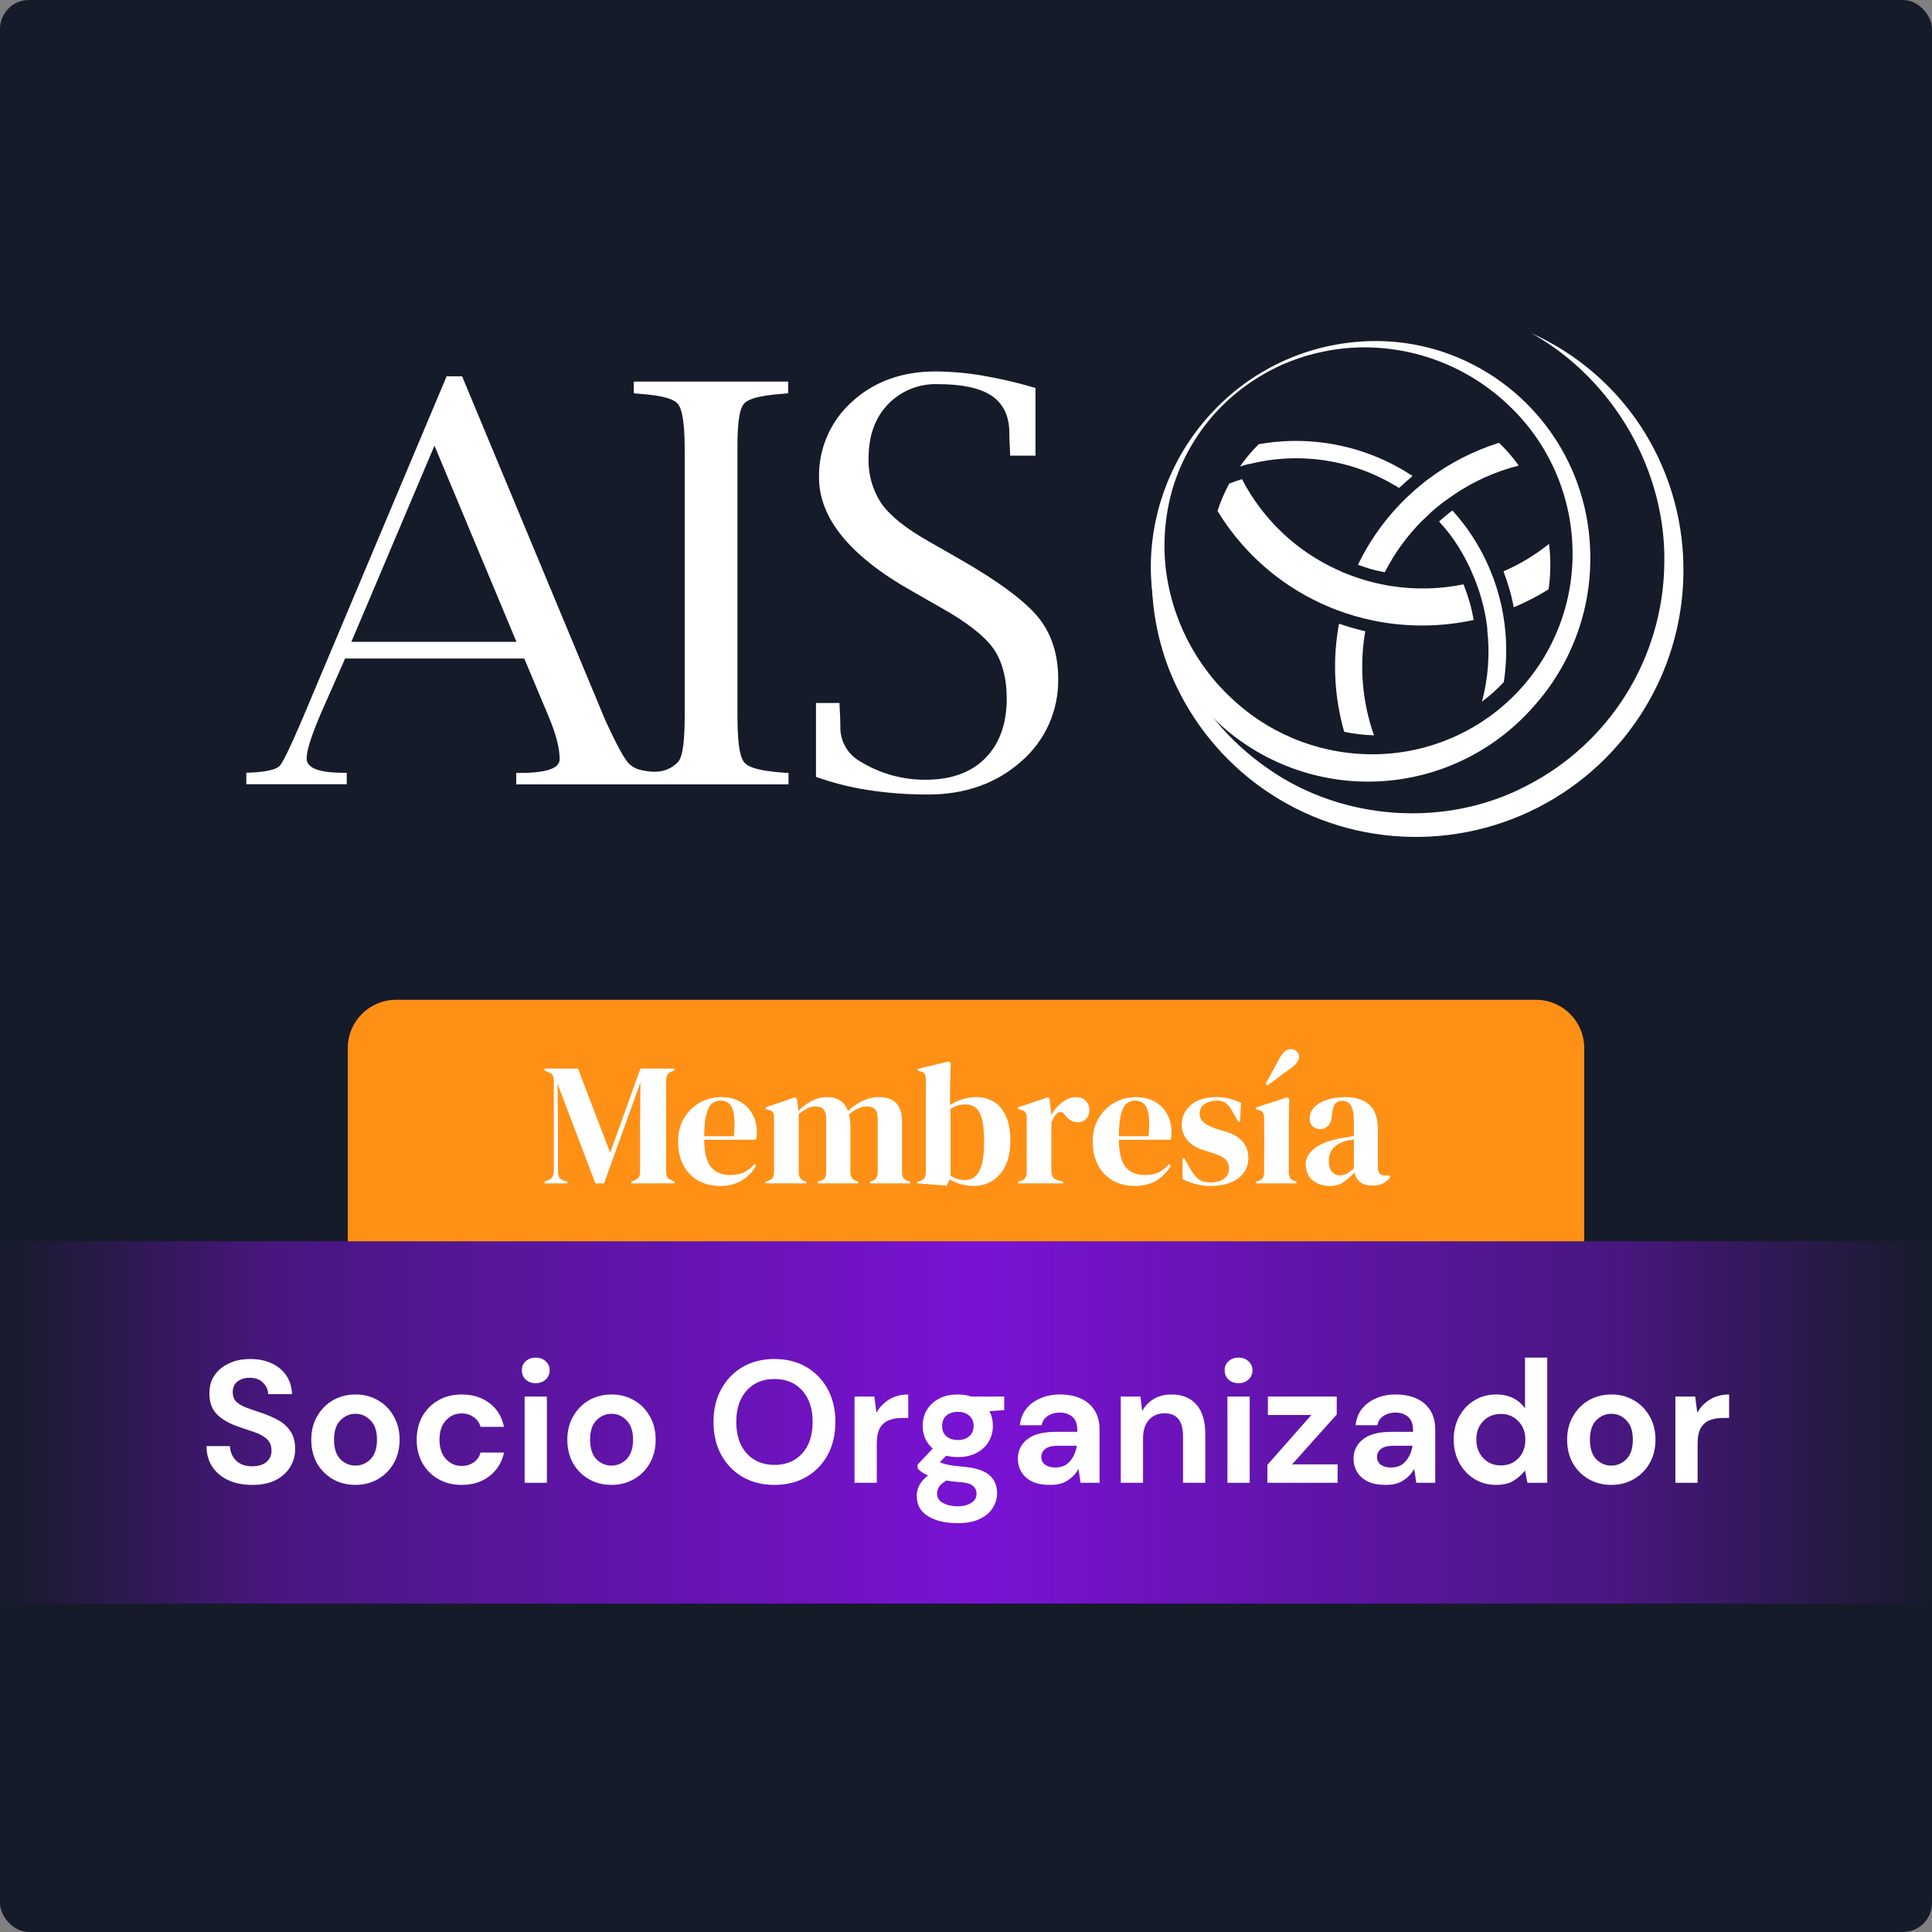 <svg width="400" height="400" viewBox="0 0 400 400" fill="none" xmlns="http://www.w3.org/2000/svg">
<rect x="0" y="0" width="400" height="400" fill="#808080" stroke="none"/>
<rect width="400" height="400" rx="6" fill="#161B2A"/>
<path d="M0 257H400V332H0V257Z" fill="url(#paint0_linear_1145_42)"/>
<path d="M52.251 307.432C50.403 307.432 48.771 307.12 47.355 306.496C45.939 305.848 44.823 304.936 44.007 303.76C43.191 302.56 42.771 301.108 42.747 299.404H47.607C47.655 300.58 48.075 301.576 48.867 302.392C49.683 303.184 50.799 303.58 52.215 303.58C53.439 303.58 54.411 303.292 55.131 302.716C55.851 302.116 56.211 301.324 56.211 300.34C56.211 299.308 55.887 298.504 55.239 297.928C54.615 297.352 53.775 296.884 52.719 296.524C51.663 296.164 50.535 295.78 49.335 295.372C47.391 294.7 45.903 293.836 44.871 292.78C43.863 291.724 43.359 290.32 43.359 288.568C43.335 287.08 43.683 285.808 44.403 284.752C45.147 283.672 46.155 282.844 47.427 282.268C48.699 281.668 50.163 281.368 51.819 281.368C53.499 281.368 54.975 281.668 56.247 282.268C57.543 282.868 58.551 283.708 59.271 284.788C60.015 285.868 60.411 287.152 60.459 288.64H55.527C55.503 287.752 55.155 286.972 54.483 286.3C53.835 285.604 52.923 285.256 51.747 285.256C50.739 285.232 49.887 285.484 49.191 286.012C48.519 286.516 48.183 287.26 48.183 288.244C48.183 289.084 48.447 289.756 48.975 290.26C49.503 290.74 50.223 291.148 51.135 291.484C52.047 291.82 53.091 292.18 54.267 292.564C55.515 292.996 56.655 293.5 57.687 294.076C58.719 294.652 59.547 295.42 60.171 296.38C60.795 297.316 61.107 298.528 61.107 300.016C61.107 301.336 60.771 302.56 60.099 303.688C59.427 304.816 58.431 305.728 57.111 306.424C55.791 307.096 54.171 307.432 52.251 307.432ZM73.588 307.432C71.86 307.432 70.3 307.036 68.908 306.244C67.54 305.452 66.448 304.36 65.632 302.968C64.84 301.552 64.444 299.92 64.444 298.072C64.444 296.224 64.852 294.604 65.668 293.212C66.484 291.796 67.576 290.692 68.944 289.9C70.336 289.108 71.896 288.712 73.624 288.712C75.328 288.712 76.864 289.108 78.232 289.9C79.624 290.692 80.716 291.796 81.508 293.212C82.324 294.604 82.732 296.224 82.732 298.072C82.732 299.92 82.324 301.552 81.508 302.968C80.716 304.36 79.624 305.452 78.232 306.244C76.84 307.036 75.292 307.432 73.588 307.432ZM73.588 303.436C74.788 303.436 75.832 302.992 76.72 302.104C77.608 301.192 78.052 299.848 78.052 298.072C78.052 296.296 77.608 294.964 76.72 294.076C75.832 293.164 74.8 292.708 73.624 292.708C72.4 292.708 71.344 293.164 70.456 294.076C69.592 294.964 69.16 296.296 69.16 298.072C69.16 299.848 69.592 301.192 70.456 302.104C71.344 302.992 72.388 303.436 73.588 303.436ZM95.6 307.432C93.776 307.432 92.168 307.036 90.776 306.244C89.384 305.452 88.28 304.348 87.464 302.932C86.672 301.516 86.276 299.896 86.276 298.072C86.276 296.248 86.672 294.628 87.464 293.212C88.28 291.796 89.384 290.692 90.776 289.9C92.168 289.108 93.776 288.712 95.6 288.712C97.88 288.712 99.8 289.312 101.36 290.512C102.92 291.688 103.916 293.32 104.348 295.408H99.488C99.248 294.544 98.768 293.872 98.048 293.392C97.352 292.888 96.524 292.636 95.564 292.636C94.292 292.636 93.212 293.116 92.324 294.076C91.436 295.036 90.992 296.368 90.992 298.072C90.992 299.776 91.436 301.108 92.324 302.068C93.212 303.028 94.292 303.508 95.564 303.508C96.524 303.508 97.352 303.268 98.048 302.788C98.768 302.308 99.248 301.624 99.488 300.736H104.348C103.916 302.752 102.92 304.372 101.36 305.596C99.8 306.82 97.88 307.432 95.6 307.432ZM110.922 286.372C110.082 286.372 109.386 286.12 108.834 285.616C108.306 285.112 108.042 284.476 108.042 283.708C108.042 282.94 108.306 282.316 108.834 281.836C109.386 281.332 110.082 281.08 110.922 281.08C111.762 281.08 112.446 281.332 112.974 281.836C113.526 282.316 113.802 282.94 113.802 283.708C113.802 284.476 113.526 285.112 112.974 285.616C112.446 286.12 111.762 286.372 110.922 286.372ZM108.618 307V289.144H113.226V307H108.618ZM126.603 307.432C124.875 307.432 123.315 307.036 121.923 306.244C120.555 305.452 119.463 304.36 118.647 302.968C117.855 301.552 117.459 299.92 117.459 298.072C117.459 296.224 117.867 294.604 118.683 293.212C119.499 291.796 120.591 290.692 121.959 289.9C123.351 289.108 124.911 288.712 126.639 288.712C128.343 288.712 129.879 289.108 131.247 289.9C132.639 290.692 133.731 291.796 134.523 293.212C135.339 294.604 135.747 296.224 135.747 298.072C135.747 299.92 135.339 301.552 134.523 302.968C133.731 304.36 132.639 305.452 131.247 306.244C129.855 307.036 128.307 307.432 126.603 307.432ZM126.603 303.436C127.803 303.436 128.847 302.992 129.735 302.104C130.623 301.192 131.067 299.848 131.067 298.072C131.067 296.296 130.623 294.964 129.735 294.076C128.847 293.164 127.815 292.708 126.639 292.708C125.415 292.708 124.359 293.164 123.471 294.076C122.607 294.964 122.175 296.296 122.175 298.072C122.175 299.848 122.607 301.192 123.471 302.104C124.359 302.992 125.403 303.436 126.603 303.436ZM160.361 307.432C157.841 307.432 155.633 306.88 153.737 305.776C151.865 304.672 150.389 303.148 149.309 301.204C148.253 299.236 147.725 296.968 147.725 294.4C147.725 291.832 148.253 289.576 149.309 287.632C150.389 285.664 151.865 284.128 153.737 283.024C155.633 281.92 157.841 281.368 160.361 281.368C162.857 281.368 165.053 281.92 166.949 283.024C168.845 284.128 170.321 285.664 171.377 287.632C172.433 289.576 172.961 291.832 172.961 294.4C172.961 296.968 172.433 299.236 171.377 301.204C170.321 303.148 168.845 304.672 166.949 305.776C165.053 306.88 162.857 307.432 160.361 307.432ZM160.361 303.292C162.761 303.292 164.669 302.5 166.085 300.916C167.525 299.332 168.245 297.16 168.245 294.4C168.245 291.64 167.525 289.468 166.085 287.884C164.669 286.3 162.761 285.508 160.361 285.508C157.961 285.508 156.041 286.3 154.601 287.884C153.161 289.468 152.441 291.64 152.441 294.4C152.441 297.16 153.161 299.332 154.601 300.916C156.041 302.5 157.961 303.292 160.361 303.292ZM176.922 307V289.144H181.026L181.458 292.492C182.106 291.34 182.982 290.428 184.086 289.756C185.214 289.06 186.534 288.712 188.046 288.712V293.572H186.75C185.742 293.572 184.842 293.728 184.05 294.04C183.258 294.352 182.634 294.892 182.178 295.66C181.746 296.428 181.53 297.496 181.53 298.864V307H176.922ZM198.334 301.672C197.47 301.672 196.666 301.576 195.922 301.384L194.59 302.716C194.998 302.932 195.55 303.112 196.246 303.256C196.942 303.4 198.07 303.544 199.63 303.688C202.006 303.904 203.734 304.468 204.814 305.38C205.894 306.292 206.434 307.552 206.434 309.16C206.434 310.216 206.146 311.212 205.57 312.148C204.994 313.108 204.106 313.876 202.906 314.452C201.706 315.052 200.17 315.352 198.298 315.352C195.754 315.352 193.702 314.872 192.142 313.912C190.582 312.976 189.802 311.56 189.802 309.664C189.802 308.056 190.582 306.664 192.142 305.488C191.662 305.272 191.242 305.044 190.882 304.804C190.546 304.564 190.246 304.312 189.982 304.048V303.22L193.114 299.908C191.722 298.684 191.026 297.112 191.026 295.192C191.026 293.992 191.314 292.9 191.89 291.916C192.49 290.932 193.33 290.152 194.41 289.576C195.49 289 196.798 288.712 198.334 288.712C199.342 288.712 200.278 288.856 201.142 289.144H207.91V291.952L204.85 292.168C205.33 293.08 205.57 294.088 205.57 295.192C205.57 296.392 205.282 297.484 204.706 298.468C204.13 299.452 203.29 300.232 202.186 300.808C201.106 301.384 199.822 301.672 198.334 301.672ZM198.334 298.144C199.27 298.144 200.038 297.892 200.638 297.388C201.262 296.884 201.574 296.164 201.574 295.228C201.574 294.292 201.262 293.572 200.638 293.068C200.038 292.564 199.27 292.312 198.334 292.312C197.35 292.312 196.558 292.564 195.958 293.068C195.358 293.572 195.058 294.292 195.058 295.228C195.058 296.164 195.358 296.884 195.958 297.388C196.558 297.892 197.35 298.144 198.334 298.144ZM194.014 309.196C194.014 310.084 194.422 310.744 195.238 311.176C196.078 311.632 197.098 311.86 198.298 311.86C199.45 311.86 200.386 311.62 201.106 311.14C201.826 310.684 202.186 310.06 202.186 309.268C202.186 308.62 201.946 308.08 201.466 307.648C201.01 307.216 200.086 306.952 198.694 306.856C197.71 306.784 196.798 306.676 195.958 306.532C195.262 306.916 194.758 307.336 194.446 307.792C194.158 308.248 194.014 308.716 194.014 309.196ZM217.426 307.432C215.89 307.432 214.63 307.192 213.646 306.712C212.662 306.208 211.93 305.548 211.45 304.732C210.97 303.916 210.73 303.016 210.73 302.032C210.73 300.376 211.378 299.032 212.674 298C213.97 296.968 215.914 296.452 218.506 296.452H223.042V296.02C223.042 294.796 222.694 293.896 221.998 293.32C221.302 292.744 220.438 292.456 219.406 292.456C218.47 292.456 217.654 292.684 216.958 293.14C216.262 293.572 215.83 294.22 215.662 295.084H211.162C211.282 293.788 211.714 292.66 212.458 291.7C213.226 290.74 214.21 290.008 215.41 289.504C216.61 288.976 217.954 288.712 219.442 288.712C221.986 288.712 223.99 289.348 225.454 290.62C226.918 291.892 227.65 293.692 227.65 296.02V307H223.726L223.294 304.12C222.766 305.08 222.022 305.872 221.062 306.496C220.126 307.12 218.914 307.432 217.426 307.432ZM218.47 303.832C219.79 303.832 220.81 303.4 221.53 302.536C222.274 301.672 222.742 300.604 222.934 299.332H219.01C217.786 299.332 216.91 299.56 216.382 300.016C215.854 300.448 215.59 300.988 215.59 301.636C215.59 302.332 215.854 302.872 216.382 303.256C216.91 303.64 217.606 303.832 218.47 303.832ZM232.047 307V289.144H236.115L236.475 292.168C237.027 291.112 237.819 290.272 238.851 289.648C239.907 289.024 241.143 288.712 242.559 288.712C244.767 288.712 246.483 289.408 247.707 290.8C248.931 292.192 249.543 294.232 249.543 296.92V307H244.935V297.352C244.935 295.816 244.623 294.64 243.999 293.824C243.375 293.008 242.403 292.6 241.083 292.6C239.787 292.6 238.719 293.056 237.879 293.968C237.063 294.88 236.655 296.152 236.655 297.784V307H232.047ZM256.433 286.372C255.593 286.372 254.897 286.12 254.345 285.616C253.817 285.112 253.553 284.476 253.553 283.708C253.553 282.94 253.817 282.316 254.345 281.836C254.897 281.332 255.593 281.08 256.433 281.08C257.273 281.08 257.957 281.332 258.485 281.836C259.037 282.316 259.313 282.94 259.313 283.708C259.313 284.476 259.037 285.112 258.485 285.616C257.957 286.12 257.273 286.372 256.433 286.372ZM254.129 307V289.144H258.737V307H254.129ZM262.395 307V303.292L271.503 292.96H262.503V289.144H276.759V292.852L267.507 303.184H276.939V307H262.395ZM286.93 307.432C285.394 307.432 284.134 307.192 283.15 306.712C282.166 306.208 281.434 305.548 280.954 304.732C280.474 303.916 280.234 303.016 280.234 302.032C280.234 300.376 280.882 299.032 282.178 298C283.474 296.968 285.418 296.452 288.01 296.452H292.546V296.02C292.546 294.796 292.198 293.896 291.502 293.32C290.806 292.744 289.942 292.456 288.91 292.456C287.974 292.456 287.158 292.684 286.462 293.14C285.766 293.572 285.334 294.22 285.166 295.084H280.666C280.786 293.788 281.218 292.66 281.962 291.7C282.73 290.74 283.714 290.008 284.914 289.504C286.114 288.976 287.458 288.712 288.946 288.712C291.49 288.712 293.494 289.348 294.958 290.62C296.422 291.892 297.154 293.692 297.154 296.02V307H293.23L292.798 304.12C292.27 305.08 291.526 305.872 290.566 306.496C289.63 307.12 288.418 307.432 286.93 307.432ZM287.974 303.832C289.294 303.832 290.314 303.4 291.034 302.536C291.778 301.672 292.246 300.604 292.438 299.332H288.514C287.29 299.332 286.414 299.56 285.886 300.016C285.358 300.448 285.094 300.988 285.094 301.636C285.094 302.332 285.358 302.872 285.886 303.256C286.414 303.64 287.11 303.832 287.974 303.832ZM309.759 307.432C308.079 307.432 306.579 307.024 305.259 306.208C303.939 305.392 302.895 304.276 302.127 302.86C301.359 301.444 300.975 299.836 300.975 298.036C300.975 296.236 301.359 294.64 302.127 293.248C302.895 291.832 303.939 290.728 305.259 289.936C306.579 289.12 308.079 288.712 309.759 288.712C311.103 288.712 312.279 288.964 313.287 289.468C314.295 289.972 315.111 290.68 315.735 291.592V281.08H320.343V307H316.239L315.735 304.444C315.159 305.236 314.391 305.932 313.431 306.532C312.495 307.132 311.271 307.432 309.759 307.432ZM310.731 303.4C312.219 303.4 313.431 302.908 314.367 301.924C315.327 300.916 315.807 299.632 315.807 298.072C315.807 296.512 315.327 295.24 314.367 294.256C313.431 293.248 312.219 292.744 310.731 292.744C309.267 292.744 308.055 293.236 307.095 294.22C306.135 295.204 305.655 296.476 305.655 298.036C305.655 299.596 306.135 300.88 307.095 301.888C308.055 302.896 309.267 303.4 310.731 303.4ZM333.603 307.432C331.875 307.432 330.315 307.036 328.923 306.244C327.555 305.452 326.463 304.36 325.647 302.968C324.855 301.552 324.459 299.92 324.459 298.072C324.459 296.224 324.867 294.604 325.683 293.212C326.499 291.796 327.591 290.692 328.959 289.9C330.351 289.108 331.911 288.712 333.639 288.712C335.343 288.712 336.879 289.108 338.247 289.9C339.639 290.692 340.731 291.796 341.523 293.212C342.339 294.604 342.747 296.224 342.747 298.072C342.747 299.92 342.339 301.552 341.523 302.968C340.731 304.36 339.639 305.452 338.247 306.244C336.855 307.036 335.307 307.432 333.603 307.432ZM333.603 303.436C334.803 303.436 335.847 302.992 336.735 302.104C337.623 301.192 338.067 299.848 338.067 298.072C338.067 296.296 337.623 294.964 336.735 294.076C335.847 293.164 334.815 292.708 333.639 292.708C332.415 292.708 331.359 293.164 330.471 294.076C329.607 294.964 329.175 296.296 329.175 298.072C329.175 299.848 329.607 301.192 330.471 302.104C331.359 302.992 332.403 303.436 333.603 303.436ZM346.867 307V289.144H350.971L351.403 292.492C352.051 291.34 352.927 290.428 354.031 289.756C355.159 289.06 356.479 288.712 357.991 288.712V293.572H356.695C355.687 293.572 354.787 293.728 353.995 294.04C353.203 294.352 352.579 294.892 352.123 295.66C351.691 296.428 351.475 297.496 351.475 298.864V307H346.867Z" fill="white"/>
<path d="M72 217C72 211.477 76.477 207 82 207H318C323.523 207 328 211.477 328 217V257H72V217Z" fill="#FF9016"/>
<path d="M112.72 245V244.64L113.44 244.388C114.256 244.124 114.664 243.44 114.664 242.336V223.904C114.664 223.424 114.604 223.04 114.484 222.752C114.388 222.464 114.112 222.224 113.656 222.032L112.72 221.6V221.24H119.668L126.328 238.664L132.592 221.24H139.684V221.6L139.108 221.816C138.652 221.984 138.34 222.224 138.172 222.536C138.004 222.824 137.92 223.208 137.92 223.688V242.516C137.92 242.996 137.98 243.368 138.1 243.632C138.22 243.896 138.508 244.124 138.964 244.316L139.684 244.64V245H130.72V244.64L131.476 244.316C131.932 244.124 132.22 243.896 132.34 243.632C132.46 243.368 132.52 242.996 132.52 242.516V234.416L132.592 224.12L125.068 245H123.268L115.42 224.372L115.528 233.336V242.408C115.528 242.936 115.6 243.368 115.744 243.704C115.912 244.016 116.224 244.244 116.68 244.388L117.472 244.64V245H112.72ZM149.283 227.144C150.843 227.144 152.175 227.468 153.279 228.116C154.383 228.74 155.223 229.604 155.799 230.708C156.399 231.788 156.699 233.024 156.699 234.416C156.699 234.68 156.687 234.956 156.663 235.244C156.639 235.508 156.591 235.748 156.519 235.964H145.791C145.815 238.556 146.271 240.428 147.159 241.58C148.071 242.708 149.415 243.272 151.191 243.272C152.391 243.272 153.363 243.08 154.107 242.696C154.851 242.312 155.547 241.748 156.195 241.004L156.555 241.328C155.811 242.648 154.815 243.68 153.567 244.424C152.343 245.168 150.867 245.54 149.139 245.54C147.435 245.54 145.923 245.18 144.603 244.46C143.283 243.716 142.251 242.66 141.507 241.292C140.763 239.924 140.391 238.292 140.391 236.396C140.391 234.428 140.823 232.76 141.687 231.392C142.551 230 143.655 228.944 144.999 228.224C146.367 227.504 147.795 227.144 149.283 227.144ZM149.175 227.864C148.479 227.864 147.879 228.08 147.375 228.512C146.895 228.92 146.511 229.664 146.223 230.744C145.959 231.8 145.815 233.3 145.791 235.244H151.947C152.187 232.628 152.091 230.744 151.659 229.592C151.227 228.44 150.399 227.864 149.175 227.864ZM158.493 245V244.64L158.997 244.496C159.453 244.376 159.765 244.172 159.933 243.884C160.125 243.596 160.233 243.212 160.257 242.732V231.464C160.257 230.936 160.173 230.552 160.005 230.312C159.837 230.048 159.513 229.868 159.033 229.772L158.493 229.628V229.268L164.649 227.18L165.009 227.54L165.297 229.988C166.089 229.196 166.989 228.524 167.997 227.972C169.029 227.42 170.097 227.144 171.201 227.144C172.353 227.144 173.277 227.384 173.973 227.864C174.669 228.32 175.197 229.04 175.557 230.024C176.493 229.136 177.501 228.44 178.581 227.936C179.685 227.408 180.753 227.144 181.785 227.144C183.489 227.144 184.737 227.552 185.529 228.368C186.345 229.184 186.753 230.468 186.753 232.22V242.768C186.753 243.704 187.185 244.292 188.049 244.532L188.445 244.64V245H180.129V244.64L180.489 244.532C180.945 244.388 181.257 244.172 181.425 243.884C181.617 243.596 181.713 243.212 181.713 242.732V231.716C181.713 230.708 181.533 230.024 181.173 229.664C180.813 229.28 180.237 229.088 179.445 229.088C178.821 229.088 178.209 229.232 177.609 229.52C177.033 229.784 176.421 230.192 175.773 230.744C175.893 231.128 175.965 231.548 175.989 232.004C176.037 232.46 176.061 232.94 176.061 233.444V242.768C176.085 243.704 176.517 244.292 177.357 244.532L177.681 244.64V245H169.329V244.64L169.833 244.496C170.289 244.352 170.601 244.148 170.769 243.884C170.961 243.596 171.057 243.212 171.057 242.732V231.752C171.057 230.792 170.877 230.108 170.517 229.7C170.181 229.292 169.593 229.088 168.753 229.088C168.201 229.088 167.649 229.232 167.097 229.52C166.545 229.784 165.969 230.18 165.369 230.708V242.768C165.369 243.704 165.789 244.292 166.629 244.532L166.953 244.64V245H158.493ZM196.009 245.468L189.925 245V244.64L190.285 244.568C191.221 244.352 191.689 243.752 191.689 242.768V223.508C191.689 223.004 191.605 222.62 191.437 222.356C191.293 222.092 190.981 221.912 190.501 221.816L189.997 221.672V221.312L196.405 219.764L196.837 220.088L196.693 225.164V228.8C197.485 228.248 198.349 227.84 199.285 227.576C200.221 227.288 201.169 227.144 202.129 227.144C203.497 227.144 204.709 227.468 205.765 228.116C206.821 228.74 207.649 229.724 208.249 231.068C208.873 232.388 209.185 234.092 209.185 236.18C209.185 238.268 208.837 240.008 208.141 241.4C207.469 242.768 206.557 243.8 205.405 244.496C204.277 245.192 203.029 245.54 201.661 245.54C200.773 245.54 199.873 245.42 198.961 245.18C198.073 244.94 197.281 244.604 196.585 244.172L196.009 245.468ZM199.861 244.316C200.629 244.316 201.301 244.076 201.877 243.596C202.453 243.116 202.909 242.3 203.245 241.148C203.581 239.972 203.749 238.364 203.749 236.324C203.749 234.284 203.593 232.712 203.281 231.608C202.969 230.504 202.525 229.736 201.949 229.304C201.397 228.872 200.725 228.656 199.933 228.656C198.805 228.656 197.761 228.968 196.801 229.592V243.416C197.257 243.704 197.725 243.932 198.205 244.1C198.685 244.244 199.237 244.316 199.861 244.316ZM210.771 245V244.64L211.311 244.496C211.791 244.352 212.115 244.136 212.283 243.848C212.475 243.56 212.571 243.188 212.571 242.732V231.464C212.571 230.936 212.475 230.552 212.283 230.312C212.115 230.048 211.791 229.868 211.311 229.772L210.771 229.628V229.268L216.963 227.18L217.323 227.54L217.647 230.636V230.924C217.983 230.252 218.415 229.64 218.943 229.088C219.495 228.512 220.095 228.044 220.743 227.684C221.415 227.324 222.075 227.144 222.723 227.144C223.635 227.144 224.331 227.396 224.811 227.9C225.291 228.404 225.531 229.04 225.531 229.808C225.531 230.624 225.291 231.26 224.811 231.716C224.355 232.148 223.803 232.364 223.155 232.364C222.147 232.364 221.259 231.86 220.491 230.852L220.419 230.78C220.179 230.444 219.903 230.264 219.591 230.24C219.279 230.192 218.991 230.336 218.727 230.672C218.487 230.888 218.283 231.152 218.115 231.464C217.971 231.752 217.827 232.088 217.683 232.472V242.516C217.683 243.476 218.103 244.076 218.943 244.316L220.095 244.64V245H210.771ZM235.135 227.144C236.695 227.144 238.027 227.468 239.131 228.116C240.235 228.74 241.075 229.604 241.651 230.708C242.251 231.788 242.551 233.024 242.551 234.416C242.551 234.68 242.539 234.956 242.515 235.244C242.491 235.508 242.443 235.748 242.371 235.964H231.643C231.667 238.556 232.123 240.428 233.011 241.58C233.923 242.708 235.267 243.272 237.043 243.272C238.243 243.272 239.215 243.08 239.959 242.696C240.703 242.312 241.399 241.748 242.047 241.004L242.407 241.328C241.663 242.648 240.667 243.68 239.419 244.424C238.195 245.168 236.719 245.54 234.991 245.54C233.287 245.54 231.775 245.18 230.455 244.46C229.135 243.716 228.103 242.66 227.359 241.292C226.615 239.924 226.243 238.292 226.243 236.396C226.243 234.428 226.675 232.76 227.539 231.392C228.403 230 229.507 228.944 230.851 228.224C232.219 227.504 233.647 227.144 235.135 227.144ZM235.027 227.864C234.331 227.864 233.731 228.08 233.227 228.512C232.747 228.92 232.363 229.664 232.075 230.744C231.811 231.8 231.667 233.3 231.643 235.244H237.799C238.039 232.628 237.943 230.744 237.511 229.592C237.079 228.44 236.251 227.864 235.027 227.864ZM250.573 245.54C249.397 245.54 248.341 245.396 247.405 245.108C246.469 244.844 245.605 244.508 244.813 244.1L244.849 239.816H245.209L246.433 241.976C246.961 242.936 247.537 243.656 248.161 244.136C248.809 244.592 249.625 244.82 250.609 244.82C251.761 244.82 252.685 244.568 253.381 244.064C254.101 243.536 254.461 242.84 254.461 241.976C254.461 241.184 254.209 240.536 253.705 240.032C253.201 239.528 252.265 239.072 250.897 238.664L249.385 238.196C247.921 237.764 246.769 237.092 245.929 236.18C245.089 235.268 244.669 234.152 244.669 232.832C244.669 231.248 245.293 229.904 246.541 228.8C247.789 227.696 249.577 227.144 251.905 227.144C252.841 227.144 253.717 227.252 254.533 227.468C255.373 227.66 256.177 227.96 256.945 228.368L256.729 232.256H256.369L255.109 230.024C254.653 229.232 254.197 228.68 253.741 228.368C253.309 228.032 252.649 227.864 251.761 227.864C250.945 227.864 250.177 228.092 249.457 228.548C248.737 229.004 248.377 229.652 248.377 230.492C248.377 231.308 248.677 231.956 249.277 232.436C249.901 232.916 250.813 233.36 252.013 233.768L253.633 234.236C255.361 234.764 256.597 235.496 257.341 236.432C258.085 237.344 258.457 238.448 258.457 239.744C258.457 241.496 257.761 242.9 256.369 243.956C255.001 245.012 253.069 245.54 250.573 245.54ZM259.991 245V244.64L260.495 244.496C260.975 244.352 261.299 244.136 261.467 243.848C261.635 243.56 261.719 243.176 261.719 242.696C261.719 241.856 261.719 240.956 261.719 239.996C261.743 239.012 261.755 238.16 261.755 237.44V235.712C261.755 234.968 261.743 234.272 261.719 233.624C261.719 232.952 261.719 232.22 261.719 231.428C261.695 230.924 261.599 230.552 261.431 230.312C261.287 230.048 260.975 229.868 260.495 229.772L259.991 229.664V229.304L266.579 227.18L266.939 227.54L266.831 232.652V242.732C266.855 243.212 266.951 243.596 267.119 243.884C267.287 244.172 267.599 244.388 268.055 244.532L268.415 244.64V245H259.991ZM262.043 224.372C262.379 223.748 262.763 223.052 263.195 222.284C263.627 221.492 264.143 220.532 264.743 219.404C265.151 218.636 265.547 218.084 265.931 217.748C266.315 217.388 266.759 217.208 267.263 217.208C267.719 217.208 268.115 217.364 268.451 217.676C268.787 217.964 268.955 218.324 268.955 218.756C268.955 219.212 268.799 219.644 268.487 220.052C268.175 220.436 267.647 220.892 266.903 221.42C265.871 222.14 265.007 222.776 264.311 223.328C263.615 223.856 262.991 224.324 262.439 224.732L262.043 224.372ZM275.265 245.54C273.873 245.54 272.697 245.144 271.737 244.352C270.801 243.56 270.333 242.42 270.333 240.932C270.333 239.804 270.909 238.772 272.061 237.836C273.213 236.876 275.025 236.156 277.497 235.676C277.881 235.604 278.313 235.532 278.793 235.46C279.273 235.364 279.777 235.268 280.305 235.172V232.328C280.305 230.696 280.101 229.556 279.693 228.908C279.309 228.236 278.697 227.9 277.857 227.9C277.281 227.9 276.825 228.092 276.489 228.476C276.153 228.836 275.937 229.472 275.841 230.384L275.769 230.78C275.721 231.812 275.469 232.568 275.013 233.048C274.557 233.528 273.993 233.768 273.321 233.768C272.697 233.768 272.181 233.576 271.773 233.192C271.365 232.808 271.161 232.292 271.161 231.644C271.161 230.66 271.497 229.832 272.169 229.16C272.865 228.488 273.777 227.984 274.905 227.648C276.033 227.312 277.257 227.144 278.577 227.144C280.713 227.144 282.357 227.672 283.509 228.728C284.685 229.76 285.273 231.452 285.273 233.804V241.76C285.273 242.84 285.777 243.38 286.785 243.38H287.577L287.901 243.668C287.445 244.244 286.941 244.688 286.389 245C285.861 245.312 285.105 245.468 284.121 245.468C283.065 245.468 282.225 245.228 281.601 244.748C281.001 244.244 280.605 243.584 280.413 242.768C279.693 243.536 278.949 244.196 278.181 244.748C277.437 245.276 276.465 245.54 275.265 245.54ZM277.461 243.344C277.941 243.344 278.385 243.236 278.793 243.02C279.225 242.78 279.729 242.42 280.305 241.94V235.892C280.065 235.94 279.825 235.988 279.585 236.036C279.345 236.084 279.069 236.132 278.757 236.18C277.653 236.468 276.765 236.96 276.093 237.656C275.445 238.328 275.121 239.24 275.121 240.392C275.121 241.376 275.349 242.12 275.805 242.624C276.261 243.104 276.813 243.344 277.461 243.344Z" fill="white"/>
<path d="M251.14 85.186C259.153 76.656 270.104 71.484 281.782 70.713C287.635 70.312 293.508 71.078 299.063 72.964C307.55 75.88 314.963 81.284 320.338 88.47C325.713 95.657 328.801 104.295 329.2 113.261C329.513 119.278 328.636 125.298 326.619 130.976C324.603 136.654 321.486 141.878 317.448 146.351C313.408 150.947 308.483 154.682 302.968 157.333C297.452 159.984 291.459 161.496 285.346 161.78C279.233 162.063 273.126 161.112 267.388 158.983C261.651 156.855 256.402 153.592 251.953 149.389C247.534 145.184 244.036 140.107 241.682 134.479C239.384 128.916 238.22 122.951 238.258 116.932C238.413 105.108 243.011 93.775 251.14 85.186ZM251.551 85.572C247.736 89.811 244.848 94.798 243.069 100.216C241.37 105.576 240.756 111.221 241.263 116.821C242.334 127.795 247.509 137.959 255.754 145.281C263.825 152.551 274.381 156.442 285.24 156.151C290.7 156.01 296.078 154.791 301.065 152.563C306.052 150.335 310.549 147.143 314.297 143.17C318.045 139.197 320.97 134.522 322.903 129.414C324.837 124.305 325.74 118.865 325.563 113.406C325.407 107.861 324.16 102.401 321.892 97.338C319.625 92.276 316.381 87.71 312.347 83.903C304.138 76.066 293.182 71.763 281.833 71.92C276.13 72.027 270.505 73.273 265.288 75.583C260.076 77.941 255.401 81.34 251.551 85.572Z" fill="white"/>
<path d="M317.098 69C326.264 73.128 334.074 79.766 339.625 88.147C345.252 96.696 348.339 106.665 348.527 116.897C348.749 127.23 346.049 137.415 340.738 146.281C335.41 155.196 327.685 162.435 318.444 167.173C309.202 171.911 298.815 173.958 288.467 173.08C278.218 172.23 268.416 168.511 260.182 162.351C251.948 156.19 245.614 147.836 241.905 138.244C238.348 128.836 237.529 118.612 239.543 108.758C238.525 118.51 240.136 128.357 244.207 137.277C248.203 146.028 254.479 153.544 262.379 159.034C277.948 170.042 299.431 171.445 316.122 162.655C324.565 158.324 331.673 151.78 336.684 143.721C341.696 135.663 344.422 126.394 344.573 116.906C345.061 97.819 334.362 78.715 317.098 69Z" fill="white"/>
<path d="M288.125 121.359L287.209 121.196C284.402 120.698 281.653 119.921 279.001 118.877L277.725 118.38V118.338C271.076 115.491 265.285 110.96 260.923 105.191C259.488 103.309 258.222 101.304 257.14 99.199C256.284 99.473 255.377 99.773 254.495 100.124C253.522 101.934 252.711 103.827 252.073 105.781C252.918 107.176 253.832 108.527 254.812 109.83C260.403 117.258 267.982 122.953 276.672 126.255C279.175 127.207 281.752 127.954 284.376 128.489C291.217 129.889 298.275 129.845 305.098 128.36C305.098 128.232 305.098 128.112 305.038 127.975C304.832 126.871 304.593 125.767 304.276 124.671C304.266 124.625 304.251 124.579 304.233 124.535C303.925 123.473 303.557 122.42 303.146 121.368C303.103 121.239 303.052 121.111 303.001 120.982C298.103 121.988 293.065 122.11 288.125 121.342V121.359Z" fill="white"/>
<path d="M320.615 122.017C321.069 118.897 321.101 115.73 320.71 112.602C317.842 114.912 314.675 116.824 311.294 118.285C311.337 118.413 311.38 118.559 311.431 118.696C311.799 119.697 312.142 120.716 312.441 121.743C312.441 121.828 312.501 121.914 312.518 122C312.844 123.095 313.1 124.225 313.332 125.338C313.332 125.475 313.4 125.594 313.426 125.723C315.919 124.684 318.323 123.444 320.615 122.017Z" fill="white"/>
<path d="M278.307 151.52C280.336 151.942 282.398 152.183 284.47 152.239C282.034 145.331 281.412 137.913 282.664 130.695C281.714 130.473 280.772 130.224 279.839 129.959L279.608 129.882C278.804 129.651 278.016 129.403 277.229 129.129C275.848 136.575 276.217 144.241 278.307 151.52Z" fill="white"/>
<path d="M289.648 101.027C289.871 100.813 290.119 100.616 290.35 100.411C290.881 99.923 291.411 99.444 291.951 98.99L292.447 98.545C283.071 92.349 271.671 89.995 260.607 91.971C259.524 93.043 258.514 94.187 257.585 95.395C257.286 95.789 256.995 96.183 256.729 96.585L257.5 96.354L258.527 96.063V96.114C263.776 94.778 269.243 94.525 274.593 95.37C279.943 96.214 285.066 98.139 289.648 101.027Z" fill="white"/>
<path d="M304.524 118.012L304.935 118.979C305.991 121.421 306.803 123.961 307.357 126.563C307.537 127.419 307.683 128.275 307.802 129.13L307.965 130.269H307.905C308.495 135.291 308.129 140.379 306.827 145.265C308.454 144.054 309.967 142.696 311.346 141.207C312.221 135.493 311.942 129.661 310.526 124.055C309.111 118.45 306.587 113.185 303.103 108.571C302.367 107.595 301.563 106.628 300.715 105.695C300.382 105.918 300.048 106.183 299.722 106.449C299.217 106.851 298.721 107.304 298.207 107.732L297.942 107.972C298.798 108.922 299.568 109.821 300.253 110.72C301.934 112.991 303.365 115.435 304.524 118.012Z" fill="white"/>
<path d="M283.391 117.683L283.785 117.811C284.752 118.085 285.728 118.282 286.704 118.479C288.69 114.577 291.272 111.008 294.356 107.899L295.272 107.043C296.649 105.652 298.156 104.397 299.774 103.295L301.066 102.387C305.136 99.626 309.658 97.599 314.427 96.396C314.256 96.139 314.068 95.882 313.871 95.634C312.807 94.225 311.634 92.903 310.362 91.68C305.125 93.317 300.205 95.832 295.811 99.118L295.349 99.477C289.315 104.103 284.451 110.081 281.149 116.929C281.911 117.203 282.647 117.469 283.391 117.683Z" fill="white"/>
<path d="M154.01 83.619C154.618 82.9 156.176 81.907 162.655 81.479L163.186 81.419V79.006H131.217V81.419L131.773 81.479C138.167 81.899 139.742 82.9 140.333 83.611C140.923 84.321 141.762 86.084 141.762 93.214V148.19C141.762 155.303 141 157.117 140.341 157.802C137.636 160.575 134.17 159.762 132.347 159.343C131.931 159.227 131.534 159.054 131.166 158.829C130.824 158.632 130.507 158.394 130.224 158.119C129.214 157.091 127.571 154.044 125.2 148.832L95.671 77.91H92.469L62.786 148.421C59.311 156.552 58.335 158.101 57.899 158.564C57.462 159.026 56.255 159.771 51.633 159.976H51V162.364H71.79V160.002H71.448C68.024 160.002 63.488 159.693 63.488 157.014C63.488 155.431 64.421 152.452 66.347 147.907L71.448 136.344H108.544L113.422 147.959C115.049 151.742 115.87 154.806 115.87 157.16C115.87 159.129 113.14 160.036 107.311 160.036H106.875V162.398H163.254V160.01H162.724C156.236 159.591 154.678 158.564 154.079 157.828C153.48 157.091 152.684 155.328 152.684 148.224V93.214C152.615 86.118 153.411 84.321 154.01 83.619ZM72.749 132.886L89.953 92.264L106.926 132.886H72.749Z" fill="white"/>
<path d="M214.875 127.705C212.033 124.282 206.444 120.165 198.236 115.491L192.244 112.068C187.614 109.448 184.361 106.855 182.572 104.364C180.662 101.535 179.703 98.172 179.833 94.761C179.833 90.242 181.16 86.544 183.796 83.754C185.13 82.36 186.742 81.264 188.528 80.537C190.314 79.809 192.234 79.468 194.162 79.534C199.143 79.534 202.875 80.33 205.246 81.896C207.617 83.463 208.96 86.047 208.96 89.445C208.96 90.387 209.02 91.885 209.132 93.922V94.341H214.387V80.33C210.784 79.257 207.119 78.399 203.414 77.762C200.171 77.207 196.887 76.92 193.597 76.906C186.749 76.906 180.955 79.012 176.418 83.154C174.209 85.129 172.454 87.558 171.272 90.275C170.09 92.992 169.51 95.933 169.571 98.895C169.571 107.274 176.016 115.157 188.709 122.321L194.701 125.745C200.05 128.741 203.705 131.574 205.571 134.142C207.437 136.71 208.43 140.287 208.43 144.661C208.43 149.865 206.932 154.016 203.97 156.995C201.009 159.973 196.875 161.437 191.671 161.437C186.832 161.475 182.083 160.136 177.976 157.577C176.714 156.842 175.677 155.777 174.974 154.497C174.271 153.217 173.93 151.769 173.987 150.31C173.987 149.36 173.936 147.931 173.816 146.031V145.551H168.938V160.838C172.349 162.061 175.868 162.961 179.448 163.526C183.661 164.189 187.92 164.513 192.184 164.493C199.845 164.493 206.324 162.182 211.425 157.645C213.881 155.53 215.841 152.899 217.165 149.941C218.489 146.982 219.145 143.768 219.086 140.527C219.086 135.4 217.665 131.086 214.875 127.705Z" fill="white"/>
<defs>
<linearGradient id="paint0_linear_1145_42" x1="400" y1="257" x2="0" y2="257" gradientUnits="userSpaceOnUse">
<stop stop-color="#7A12D4" stop-opacity="0"/>
<stop offset="0.162" stop-color="#7A12D4" stop-opacity="0.5"/>
<stop offset="0.492" stop-color="#7A12D4"/>
<stop offset="0.858" stop-color="#7A12D4" stop-opacity="0.5"/>
<stop offset="1" stop-color="#7A12D4" stop-opacity="0"/>
</linearGradient>
</defs>
</svg>
